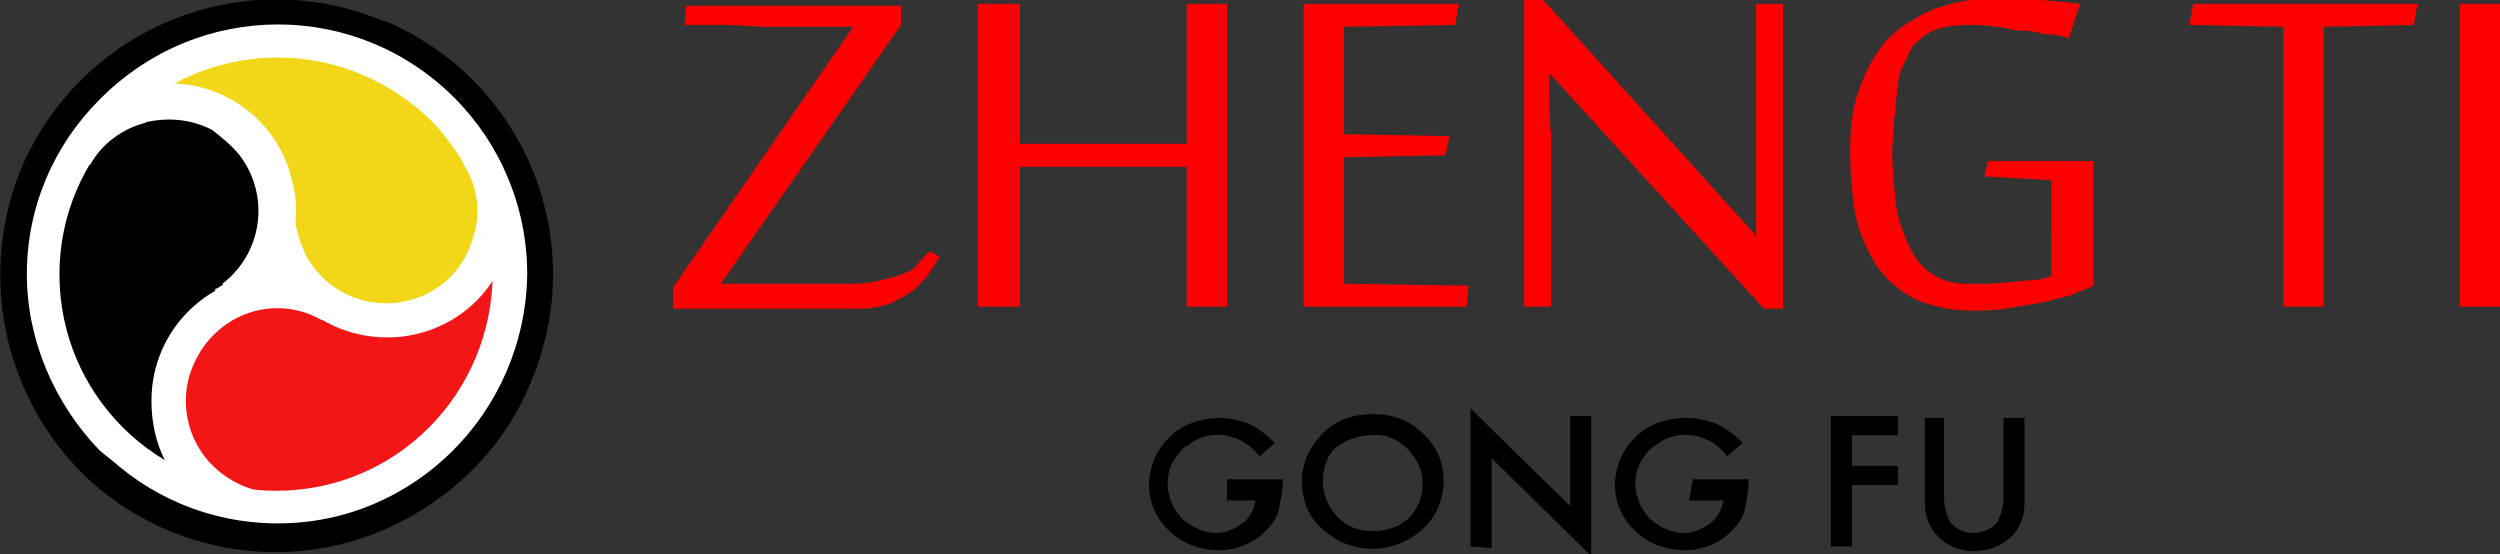 <?xml version="1.0" encoding="utf-8"?>
<!-- Generator: Adobe Illustrator 22.0.1, SVG Export Plug-In . SVG Version: 6.00 Build 0)  -->
<svg version="1.1" id="Calque_1" xmlns="http://www.w3.org/2000/svg" xmlns:xlink="http://www.w3.org/1999/xlink" x="0px" y="0px"
	 viewBox="0 0 130.4 28.9" style="enable-background:new 0 0 130.4 28.9;" xml:space="preserve">
<rect x="0" y="0" width="130.4" height="28.9" fill="#333333" stroke="none"/>
<style type="text/css">
	.st0{fill:#FFFFFF;}
	.st1{fill:#F41616;}
	.st2{fill:#F2D719;}
	.st3{fill:#FF0000;}
</style>
<title>zheng-ti</title>
<g>
	<g>
		<path d="M64,25h2.9v0.2c0,0.5-0.1,0.9-0.2,1.4c-0.1,0.4-0.3,0.7-0.6,1c-0.6,0.7-1.6,1.1-2.5,1.1c-0.9,0-1.9-0.3-2.6-1
			c-1.4-1.3-1.4-3.4-0.1-4.8c0,0,0.1-0.1,0.1-0.1c0.7-0.7,1.7-1,2.6-1c0.5,0,1,0.1,1.5,0.3c0.5,0.2,1,0.6,1.4,1l-0.8,0.7
			c-0.9-1.2-2.6-1.5-3.7-0.6c-0.1,0.1-0.2,0.1-0.3,0.2c-0.5,0.5-0.8,1.1-0.8,1.8c0,0.7,0.3,1.4,0.8,1.9c0.5,0.4,1.1,0.7,1.7,0.7
			c0.5,0,1-0.2,1.4-0.5c0.4-0.3,0.6-0.7,0.7-1.2H64V25z"/>
		<path d="M67.9,25.1c0-0.9,0.4-1.8,1.1-2.5c0.7-0.7,1.6-1,2.6-1c1,0,1.9,0.3,2.6,1c0.7,0.6,1.1,1.5,1.1,2.5c0,0.9-0.4,1.9-1.1,2.5
			c-1.4,1.3-3.6,1.4-5.1,0.1C68.3,27.1,67.9,26.1,67.9,25.1z M69,25.1c0,0.7,0.3,1.4,0.8,1.9c0.5,0.5,1.1,0.7,1.8,0.7
			c0.7,0,1.4-0.2,1.9-0.7c0.5-0.5,0.7-1.1,0.7-1.8c0-0.7-0.3-1.3-0.8-1.8c-0.5-0.5-1.2-0.8-1.9-0.7c-0.7,0-1.4,0.3-1.9,0.7
			C69.2,23.8,69,24.5,69,25.1L69,25.1z"/>
		<path d="M76.7,28.5v-7.2l5.2,5.1v-4.7h1.1V29l-5.2-5.1v4.7L76.7,28.5z"/>
		<path d="M88.3,25h2.9v0.2c0,0.5-0.1,0.9-0.2,1.4c-0.1,0.4-0.3,0.7-0.6,1c-0.6,0.7-1.6,1.1-2.5,1.1c-0.9,0-1.9-0.3-2.6-1
			c-1.4-1.3-1.4-3.4-0.1-4.8c0,0,0.1-0.1,0.1-0.1c0.7-0.7,1.7-1,2.6-1c0.5,0,1.1,0.1,1.6,0.3c0.5,0.2,1,0.6,1.4,1l-0.8,0.7
			c-0.9-1.2-2.6-1.5-3.7-0.6c-0.1,0.1-0.2,0.1-0.3,0.2c-0.5,0.5-0.8,1.1-0.8,1.8c0,0.7,0.3,1.4,0.8,1.9c0.5,0.4,1.1,0.7,1.7,0.7
			c0.5,0,1-0.2,1.4-0.5c0.4-0.3,0.6-0.7,0.7-1.2h-1.8L88.3,25z"/>
		<path d="M99.1,22.7h-2.5v1.6H99v1h-2.4v3.2h-1.1v-6.8h3.5V22.7z"/>
		<path d="M101.4,21.8v4.1c0,0.4,0.1,0.9,0.3,1.3c0.3,0.4,0.8,0.6,1.2,0.6c0.5,0,1-0.2,1.3-0.6c0.2-0.4,0.3-0.8,0.3-1.3v-4.1h1.1
			v4.4c0,0.7-0.2,1.3-0.7,1.8c-1.1,1-2.8,1-3.8,0c-0.5-0.5-0.7-1.1-0.7-1.8v-4.4H101.4z"/>
	</g>
	<circle class="st0" cx="14.4" cy="14.4" r="13.7"/>
	<path d="M14.4,28.8c-3.8,0-7.5-1.5-10.2-4.2C0.1,20.4-1.1,14.2,1.1,8.8C4.2,1.5,12.6-2,20,1.1c0,0,0.1,0,0.1,0
		c7.3,3.1,10.7,11.5,7.6,18.8c-1.4,3.5-4.2,6.2-7.6,7.7C18.3,28.4,16.3,28.8,14.4,28.8z M14.4,1.4c-7.2,0-13,5.8-13,12.9
		c0,3.4,1.4,6.7,3.8,9.2c5.5,4.6,13.7,3.9,18.3-1.5c4.1-4.8,4.1-11.9,0-16.8C21.1,2.8,17.8,1.4,14.4,1.4z"/>
	<path class="st1" d="M25.9,12.1c0,0,3,14.4-12.1,14.9c-5.4-0.7-5.5-7.6-3.9-9.5c1.2-1.3,2.7-2.4,4.4-3.1
		C14.2,14.3,21.4,21.5,25.9,12.1z"/>
	<path class="st2" d="M7.1,4.8c0,0,11.6-9,18.7,4.4c1.8,5.2-4.4,8.2-6.8,7.7c-1.8-0.5-3.4-1.4-4.7-2.6C14.2,14.3,17.5,4.7,7.1,4.8z"
		/>
	<path d="M9.8,25.4c0,0-13.7-5.4-5.8-18.3C7.6,3,13.3,6.6,14.1,9c0.5,1.8,0.5,3.6,0.2,5.4C14.3,14.4,4.3,16.5,9.8,25.4z"/>
	<path class="st0" d="M14.5,27.3c-7.2,0-13-5.8-13-13c0-3.4,1.4-6.7,3.8-9.2c5.1-5.1,13.3-5.1,18.4,0c2.4,2.4,3.8,5.7,3.8,9.2
		C27.4,21.5,21.6,27.3,14.5,27.3L14.5,27.3z M14.5,3C8.2,3,3.1,8.1,3.1,14.3c0,6.3,5.1,11.3,11.3,11.3c6.3,0,11.3-5.1,11.3-11.4
		c0-3-1.2-5.9-3.3-8C20.3,4.2,17.5,3,14.5,3z"/>
	<g id="TriskWhitElem">
		<path class="st0" d="M9.8,25.6c-1.3-1.2-1.9-2.9-1.9-4.7c0-3.7,3-6.6,6.6-6.6c0.9,0,1.8,0.2,2.6,0.5l-0.7,1.7
			c-2.4-1.1-5.2,0-6.3,2.5c-0.8,1.8-0.4,3.9,1,5.3L9.8,25.6z"/>
		<path class="st0" d="M14.5,26.7c-1.6,0-3.1-0.6-4.2-1.8l0.7-0.7c0.9,0.9,2.1,1.5,3.4,1.5V26.7z M16.8,16.7
			c-0.2-0.1-0.4-0.2-0.6-0.3l0.4-1c0.3,0.1,0.5,0.2,0.7,0.4L16.8,16.7z"/>
	</g>
	<g id="TriskWhitElem-2">
		<path class="st0" d="M12.7,16.3l-1.1-1.5c2.1-1.6,2.5-4.6,0.9-6.7c-0.4-0.5-0.9-0.9-1.4-1.3C10,6.2,8.7,6.1,7.5,6.4L7.1,4.6
			c3.5-1,7.2,1.1,8.1,4.7c0.5,1.7,0.2,3.5-0.7,5C14.1,15.1,13.5,15.8,12.7,16.3z"/>
		<path class="st0" d="M11.7,16l-0.5-0.9c0.2-0.1,0.4-0.2,0.6-0.4l0.6,0.8C12.1,15.7,11.9,15.9,11.7,16z M4.7,8.6L3.8,8.1
			c0.8-1.4,2.1-2.3,3.6-2.7l0.2,1C6.4,6.7,5.3,7.5,4.7,8.6L4.7,8.6z"/>
	</g>
	<g id="TriskWhitElem-3">
		<path class="st0" d="M20.2,17.6c-3.4,0-6.2-2.5-6.6-5.8l1.8-0.2c0.1,0.6,0.3,1.2,0.6,1.8c1.3,2.3,4.2,3.1,6.5,1.8
			c1.1-0.6,1.9-1.7,2.2-2.9l1.8,0.5C25.8,15.6,23.2,17.6,20.2,17.6z"/>
		<path class="st0" d="M25.7,12.6l-1-0.3c0.4-1.2,0.2-2.6-0.5-3.7l0.9-0.5C26,9.5,26.2,11.1,25.7,12.6z M14.4,11.8
			c0-0.3,0-0.5,0-0.8h1c0,0.2,0,0.4,0,0.7L14.4,11.8z"/>
	</g>
	<g>
		<path class="st3" d="M37.6,14.8h0.6h1.1h1.4H44c0.7,0,1.3,0,2-0.2c0.4-0.1,0.9-0.2,1.3-0.4c0.3-0.1,0.5-0.3,0.7-0.6l0.5-0.5
			l0.5,0.3c-0.1,0.2-0.3,0.5-0.5,0.8c-0.2,0.3-0.5,0.6-0.8,0.9c-0.4,0.3-0.8,0.5-1.2,0.7c-0.5,0.2-1.1,0.3-1.6,0.3h-1.3h-1.9h-2.1
			h-2H36h-0.9V15l9.4-13.6h-1.4h-1.6h-1.7l-1.7-0.1h-1.4c-0.4,0-0.7,0-1,0l0.1-1H47v1L37.6,14.8z"/>
		<path class="st3" d="M61.9,16V8.7h-8.7V16H51V0.2h2.2v7.3h8.7V0.2H64V16H61.9z"/>
		<path class="st3" d="M76.5,16H68V0.2h8.1l-0.2,1.1l-5.8,0.1V7l5.5,0.1l-0.2,1l-5.3,0.1v6.6l6.5,0.1L76.5,16z"/>
		<path class="st3" d="M92,16.1L80.8,3.8l0,0c0,1.2,0,2.2,0.1,3.2v1.2c0,0.4,0,0.8,0,1.1s0,0.6,0,0.9s0,0.4,0,0.5V16h-1.4v-16h1
			l11.1,12.3l0,0c0-1.1,0-2.1,0-3V8.2c0-0.4,0-0.8,0-1.1s0-0.7,0-1V0.2H93v15.9H92z"/>
		<path class="st3" d="M107,9.4l-3.5-0.2l0.2-0.8h5.5v6.5c-0.4,0.2-0.8,0.3-1.2,0.5c-0.5,0.1-1,0.3-1.6,0.4s-1.2,0.2-1.8,0.3
			c-0.6,0.1-1.2,0.1-1.8,0.1c-1,0-2-0.2-2.9-0.6c-0.8-0.4-1.5-1-2-1.7c-0.5-0.8-0.9-1.7-1.1-2.6c-0.2-1.1-0.3-2.3-0.3-3.4
			c0-1.1,0.1-2.3,0.5-3.3c0.3-0.9,0.8-1.8,1.4-2.5c0.7-0.7,1.5-1.2,2.4-1.6c1.1-0.4,2.2-0.6,3.4-0.6c0.3,0,0.7,0,1.1,0l1.2,0.1
			l1.1,0.1l0.9,0.1l-0.6,1.8c-0.3-0.1-0.6-0.2-1-0.2s-0.8-0.2-1.3-0.2s-0.9-0.1-1.3-0.2c-0.4,0-0.8-0.1-1.2-0.1
			c-0.5,0-1.1,0-1.6,0.1c-0.5,0.1-1,0.3-1.4,0.7c-0.3,0.2-0.5,0.5-0.6,0.9C99.1,3.6,99,4.1,99,4.5c-0.1,0.5-0.1,1.1-0.2,1.7
			c0,0.6-0.1,1.2-0.1,1.7c0,1,0.1,1.9,0.2,2.8c0.1,0.8,0.4,1.5,0.7,2.2c0.3,0.6,0.7,1.1,1.2,1.4c0.6,0.4,1.2,0.5,1.9,0.5
			c0.3,0,0.7,0,1.1,0l1.2-0.1l1.1-0.1c0.3,0,0.6-0.1,0.9-0.2L107,9.4z"/>
		<path class="st3" d="M119.1,16V1.4l-4.9-0.1l0.2-1.1h11.7l-0.2,1.1l-4.7,0.1V16H119.1z"/>
		<path class="st3" d="M128.3,16V0.2h2.1V16H128.3z"/>
	</g>
</g>
</svg>
